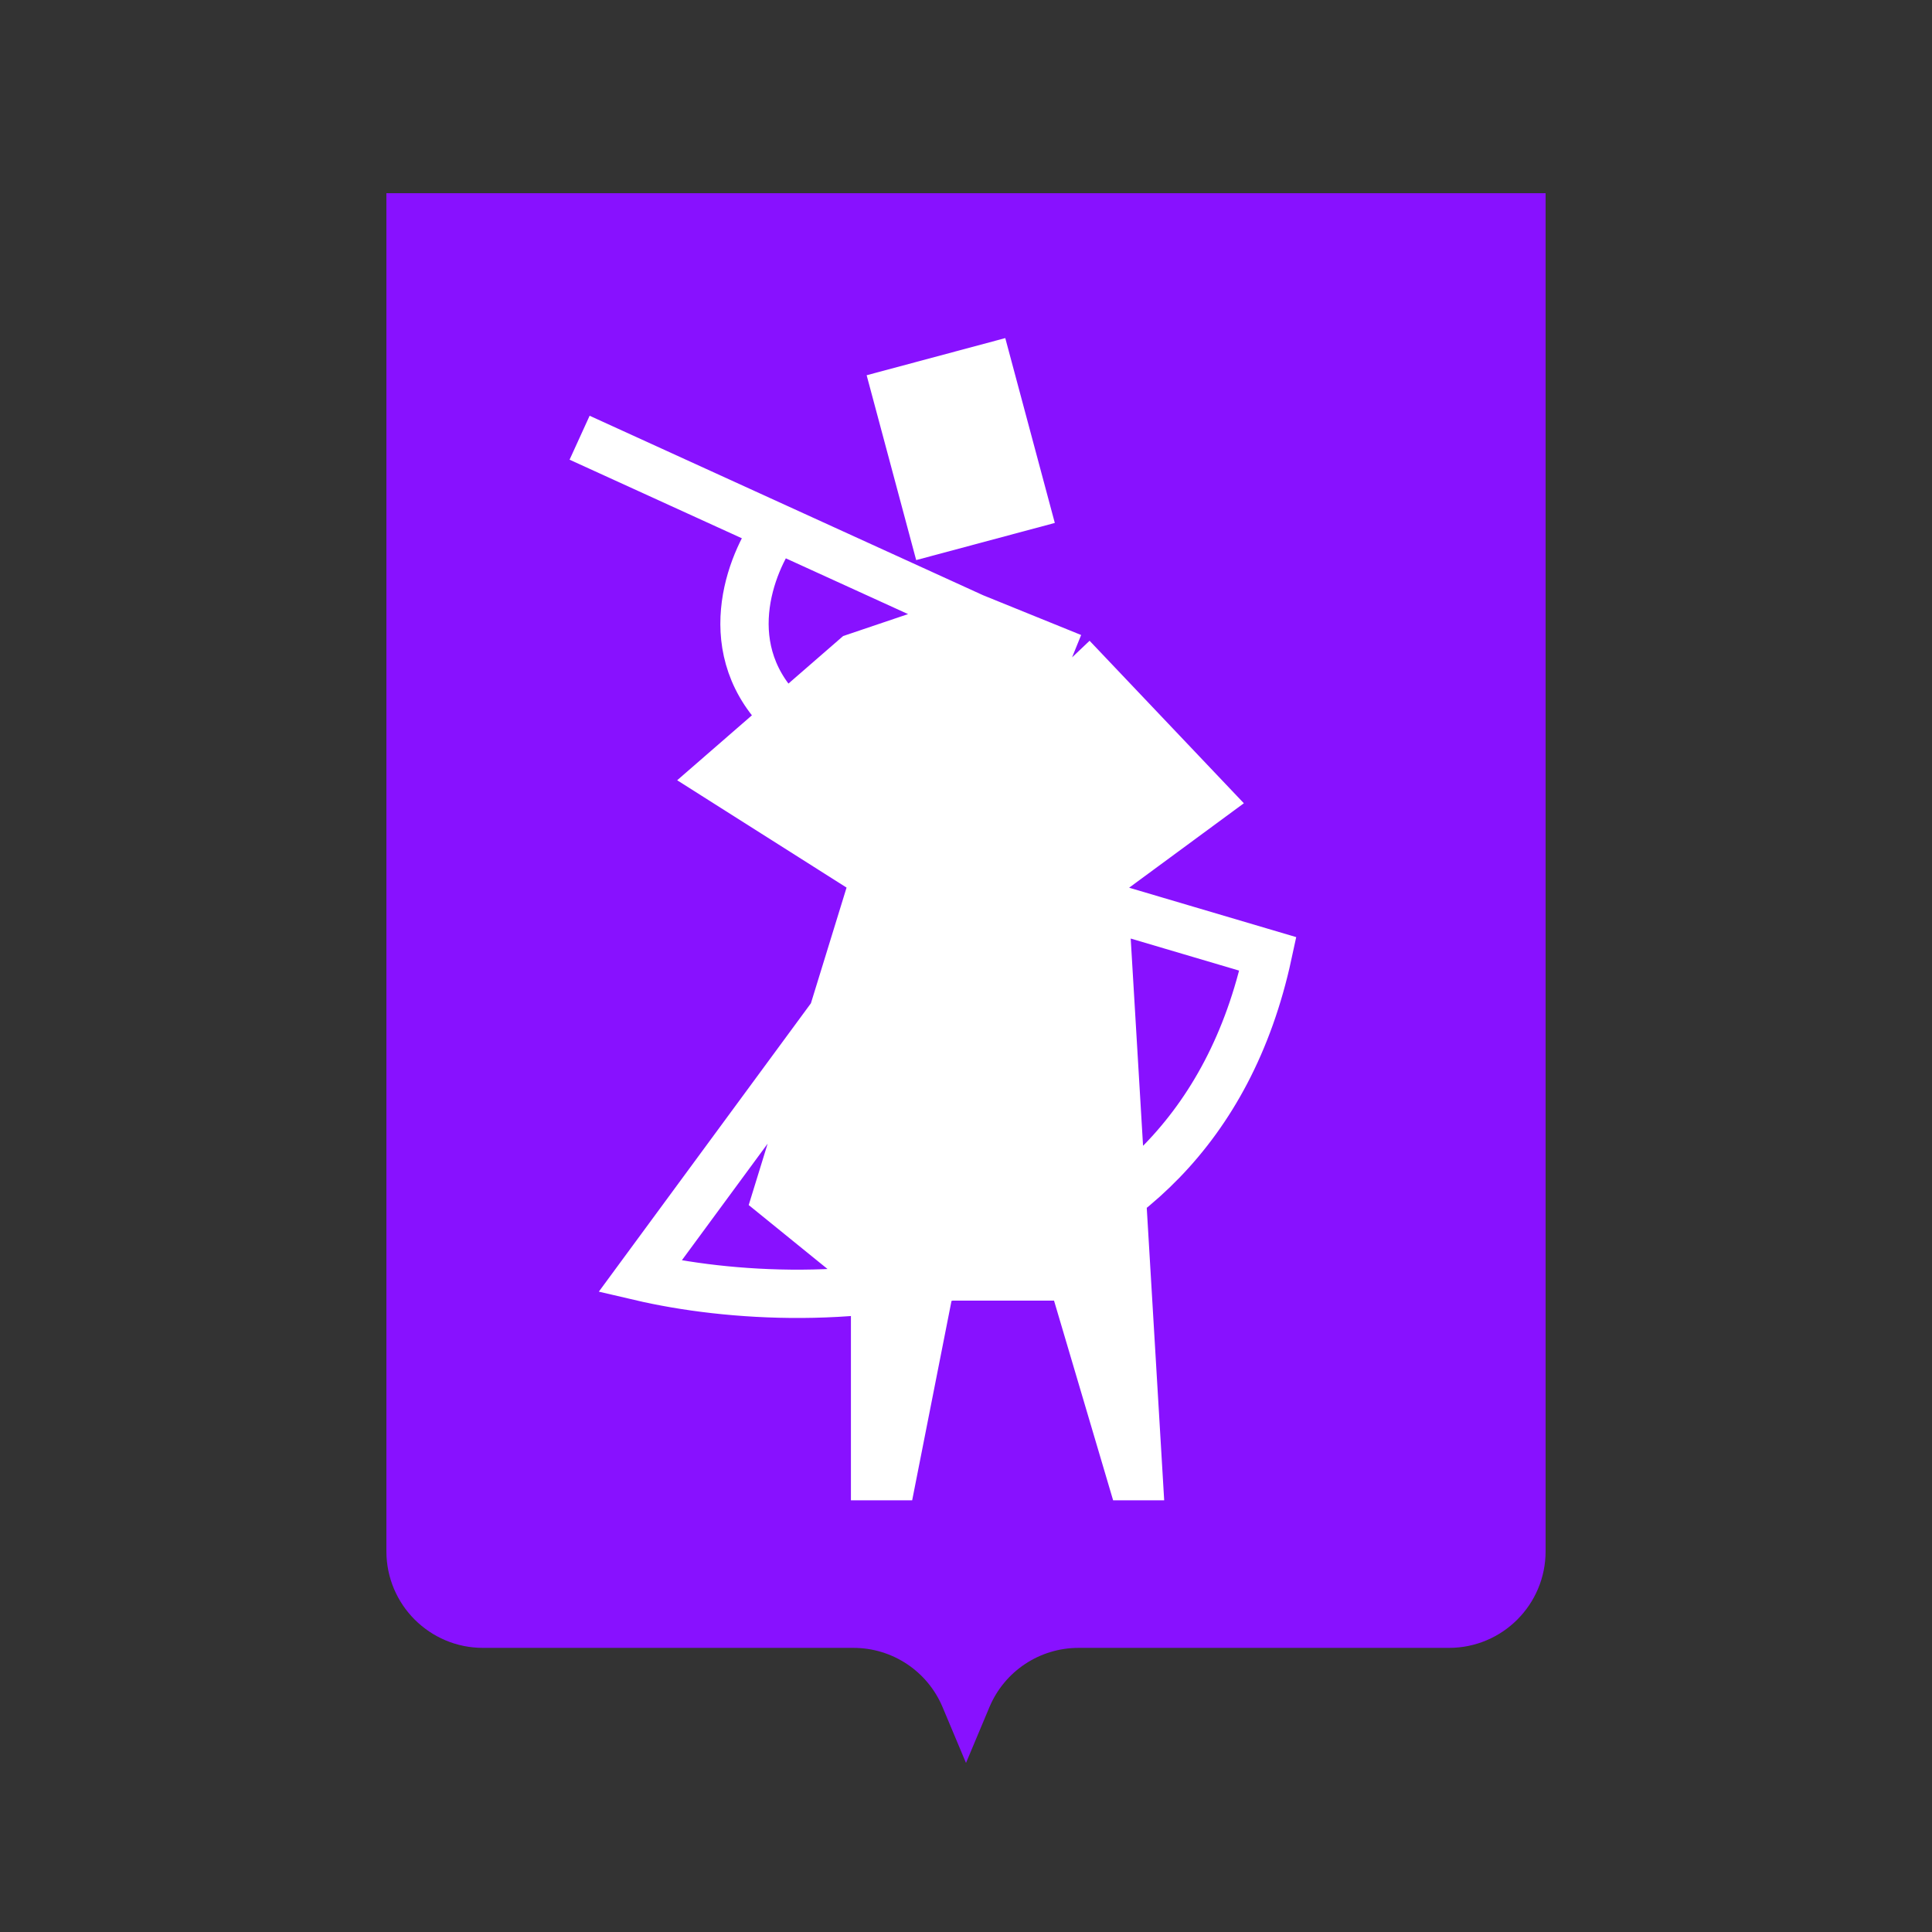 <svg width="80" height="80" viewBox="0 0 80 80" fill="none" xmlns="http://www.w3.org/2000/svg">
<rect x="0" y="0" width="80" height="80" fill="#333333" stroke="none"/>
<path d="M38.58 51.792L36.949 60.125H36.235V51.792L32.157 48.458L36.235 35.125L29.71 30.958L35.42 25.958L40.314 24.292L44.392 25.958L50 31.911L45.667 35.125L47.145 60.125H46.839L44.392 51.792H38.58Z" fill="#8811FF"/>
<path d="M44.392 25.958L40.314 24.292M44.392 25.958L45.667 35.125M44.392 25.958L50 31.911L45.667 35.125M40.314 24.292L35.42 25.958L29.71 30.958L36.235 35.125L32.157 48.458L36.235 51.792V60.125H36.949L38.58 51.792H44.392L46.839 60.125H47.145L45.667 35.125M40.314 24.292L24 16.792" stroke="#8811FF" stroke-width="2.889"/>
<rect x="35.886" y="14.538" width="5.943" height="7.924" transform="rotate(-15 35.886 14.538)" fill="#8811FF"/>
<path d="M16 8H64V64.235C64 66.444 62.209 68.235 60 68.235H44.659C43.048 68.235 41.594 69.202 40.971 70.687L40 73L39.029 70.687C38.406 69.202 36.952 68.235 35.341 68.235H20C17.791 68.235 16 66.444 16 64.235V8Z" fill="#8811FF"/>
<path fill-rule="evenodd" clip-rule="evenodd" d="M36.949 61.125L38.58 52.856H44.392L46.839 61.125H47.145L45.737 37.5L45.667 36.317L50 33.128L44.392 27.221L40.314 25.567L35.42 27.221L32.565 29.702L29.71 32.183L36.235 36.317L34.484 42L32.157 49.548L36.235 52.856V61.125H36.949Z" fill="white"/>
<path d="M44.392 27.221L40.314 25.567M44.392 27.221L45.667 36.317M44.392 27.221L50 33.128L45.667 36.317M40.314 25.567L35.42 27.221L32.565 29.702M40.314 25.567L32.157 21.846M45.667 36.317L45.737 37.5M24 18.125L32.157 21.846M32.157 21.846C31.069 23.323 29.628 26.961 32.565 29.702M32.565 29.702L29.71 32.183L36.235 36.317L34.484 42M45.737 37.5L47.145 61.125H46.839L44.392 52.856H38.58L36.949 61.125H36.235V52.856L32.157 49.548L34.484 42M45.737 37.5L52.5 39.5C49.3 54.3 33.833 54.571 26.5 52.856L34.484 42" stroke="white" stroke-width="2"/>
<rect x="35.886" y="15.538" width="5.943" height="7.924" transform="rotate(-15 35.886 15.538)" fill="white"/>
</svg>
